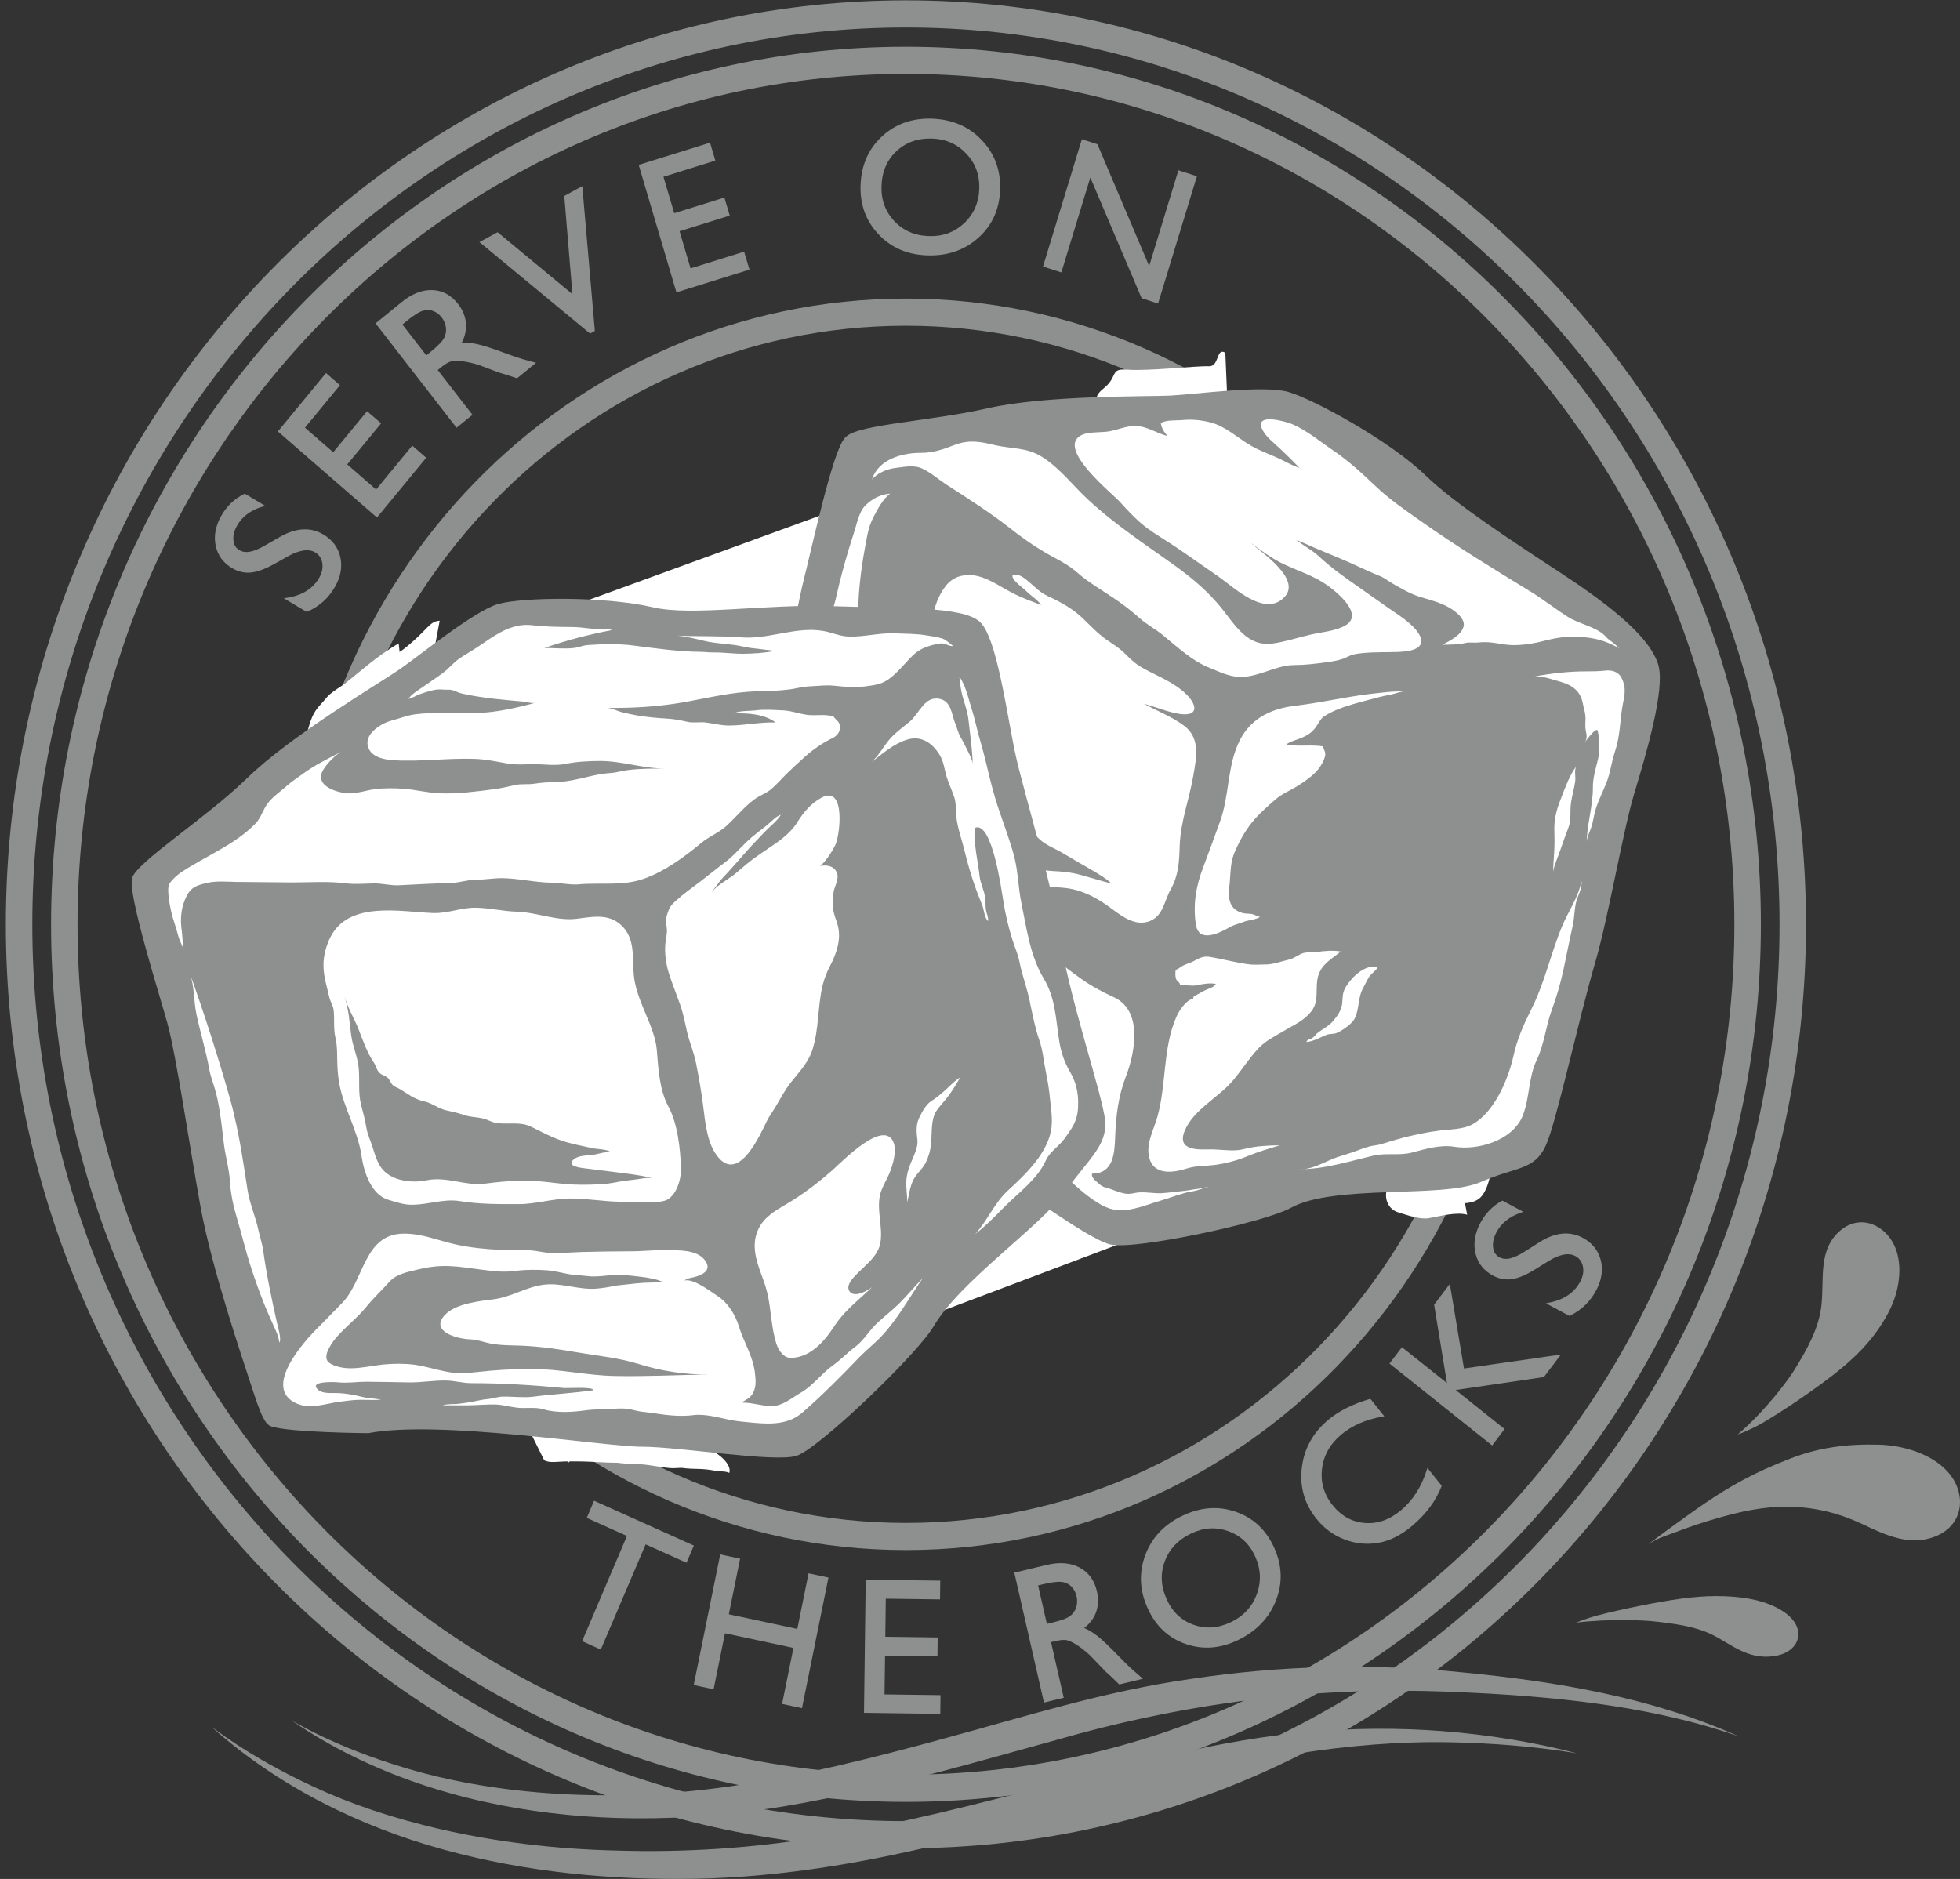 <?xml version="1.0" encoding="UTF-8"?>
<svg xmlns="http://www.w3.org/2000/svg" xmlns:xlink="http://www.w3.org/1999/xlink" width="194px" height="186px" viewBox="0 0 194 186" version="1.1">
  <rect x="0" y="0" width="194" height="186" fill="#333333" stroke="none"/>
  <title>download</title>
  <g id="Final" stroke="none" stroke-width="1" fill="none" fill-rule="evenodd">
    <g id="Liefmans_Home_Single" transform="translate(-963, -1005)">
      <g id="download" transform="translate(963, 1005)">
        <g id="Group">
          <path d="M89.671,182.962 C40.545,182.962 0.58,141.937 0.58,91.503 C0.58,41.067 40.543,0.036 89.671,0.036 C138.793,0.036 178.756,41.067 178.756,91.503 C178.756,141.938 138.793,182.962 89.671,182.962 Z M89.671,2.724 C41.99,2.724 3.2,42.552 3.2,91.503 C3.2,140.448 41.99,180.276 89.671,180.276 C137.346,180.276 176.137,140.448 176.137,91.503 C176.137,42.552 137.346,2.724 89.671,2.724 Z" id="Shape" fill="#8E9090" fill-rule="nonzero"></path>
          <path d="M89.671,178.372 C43.014,178.372 5.056,139.402 5.056,91.503 C5.056,43.602 43.014,4.629 89.671,4.629 C136.329,4.629 174.291,43.6 174.291,91.503 C174.291,139.402 136.329,178.372 89.671,178.372 Z M89.671,7.32 C44.458,7.32 7.675,45.084 7.675,91.503 C7.675,137.918 44.459,175.68 89.671,175.68 C134.881,175.68 171.668,137.919 171.668,91.503 C171.668,45.086 134.881,7.32 89.671,7.32 Z" id="Shape" fill="#8E9090" fill-rule="nonzero"></path>
          <path d="M89.671,153.446 C56.406,153.446 29.341,125.659 29.341,91.503 C29.341,57.344 56.406,29.557 89.671,29.557 C122.939,29.557 150.002,57.344 150.002,91.503 C150.002,125.661 122.939,153.446 89.671,153.446 Z M89.671,32.245 C57.848,32.245 31.962,58.83 31.962,91.503 C31.962,124.174 57.848,150.76 89.671,150.76 C121.495,150.76 147.384,124.174 147.384,91.503 C147.384,58.83 121.495,32.245 89.671,32.245 Z" id="Shape" fill="#8E9090" fill-rule="nonzero"></path>
          <g transform="translate(21.257, 11.799)">
            <path d="M126.017,93.845 C118.323,126.186 86.227,145.908 54.332,137.907 C22.434,129.906 2.808,97.211 10.498,64.874 C18.196,32.536 50.29,12.814 82.185,20.807 C114.095,28.816 133.705,61.517 126.017,93.845 Z" id="Path"></path>
            <path d="M7.258,43.153 L5.842,43.945 C4.951,44.439 4.192,44.719 3.568,44.78 C2.942,44.842 2.342,44.701 1.766,44.358 C0.904,43.845 0.376,43.118 0.185,42.184 C-0.007,41.249 0.177,40.289 0.733,39.307 C1.262,38.367 2.006,37.66 2.964,37.18 L4.744,38.242 C3.527,38.6 2.654,39.246 2.126,40.18 C1.826,40.705 1.702,41.207 1.748,41.687 C1.792,42.167 2.001,42.517 2.371,42.737 C2.7,42.931 3.077,42.99 3.506,42.911 C3.931,42.834 4.459,42.612 5.087,42.246 L6.491,41.439 C8.066,40.544 9.469,40.462 10.704,41.199 C11.582,41.723 12.126,42.449 12.332,43.381 C12.54,44.311 12.37,45.261 11.824,46.227 C11.196,47.338 10.29,48.151 9.108,48.668 L7.118,47.481 C8.683,47.251 9.788,46.564 10.435,45.421 C10.72,44.916 10.82,44.412 10.738,43.915 C10.653,43.418 10.404,43.044 9.992,42.8 C9.328,42.406 8.416,42.523 7.258,43.153 Z" id="Path" stroke="#8E9090" stroke-width="0.197" fill="#8E9090" fill-rule="nonzero"></path>
            <polygon id="Path" stroke="#8E9090" stroke-width="0.197" fill="#8E9090" fill-rule="nonzero" points="6.384 30.901 11.022 25.271 12.255 26.342 8.789 30.55 11.737 33.112 15.089 29.046 16.328 30.124 12.976 34.19 15.982 36.8 19.559 32.456 20.792 33.527 16.044 39.292"></polygon>
            <path d="M23.948,30.406 L16.055,20.229 L18.541,18.2 C19.541,17.381 20.536,16.984 21.52,17.013 C22.503,17.041 23.333,17.491 24.009,18.359 C24.467,18.952 24.72,19.583 24.767,20.25 C24.813,20.916 24.65,21.579 24.277,22.234 C24.759,22.188 25.296,22.227 25.886,22.348 C26.473,22.469 27.4,22.766 28.661,23.234 C29.452,23.53 30.067,23.74 30.5,23.861 L31.591,24.159 L29.902,25.539 L28.95,25.222 C28.916,25.21 28.855,25.19 28.769,25.168 L28.182,24.994 L27.166,24.609 L26.075,24.203 C25.457,24.025 24.933,23.911 24.498,23.864 C24.061,23.817 23.703,23.819 23.42,23.869 C23.14,23.921 22.768,24.136 22.303,24.515 L21.934,24.819 L25.369,29.248 L23.948,30.406 Z M18.86,19.959 L18.435,20.308 L20.926,23.521 L21.464,23.08 C22.182,22.492 22.629,22.026 22.797,21.682 C22.967,21.337 23.026,20.976 22.977,20.599 C22.929,20.221 22.779,19.87 22.527,19.546 C22.277,19.225 21.971,19.002 21.603,18.878 C21.235,18.754 20.861,18.762 20.478,18.9 C20.096,19.037 19.555,19.392 18.86,19.959 Z" id="Shape" stroke="#8E9090" stroke-width="0.197" fill="#8E9090" fill-rule="nonzero"></path>
            <polygon id="Path" stroke="#8E9090" stroke-width="0.197" fill="#8E9090" fill-rule="nonzero" points="34.698 7.655 36.293 6.786 37.518 20.904 37.157 21.102 26.373 12.183 27.987 11.307 35.518 17.545"></polygon>
            <polygon id="Path" stroke="#8E9090" stroke-width="0.197" fill="#8E9090" fill-rule="nonzero" points="42.083 4.59 48.956 2.448 49.425 4.034 44.289 5.636 45.413 9.43 50.377 7.884 50.848 9.477 45.883 11.025 47.028 14.893 52.331 13.239 52.8 14.825 45.762 17.02"></polygon>
            <path d="M71.068,0.052 C73.022,0.135 74.626,0.841 75.875,2.169 C77.124,3.495 77.71,5.117 77.633,7.033 C77.553,8.95 76.833,10.508 75.47,11.706 C74.108,12.907 72.427,13.464 70.428,13.378 C68.519,13.296 66.954,12.601 65.736,11.29 C64.516,9.981 63.944,8.379 64.022,6.487 C64.099,4.545 64.805,2.967 66.135,1.75 C67.467,0.534 69.112,-0.033 71.068,0.052 Z M71.068,1.822 C69.621,1.758 68.411,2.173 67.439,3.064 C66.468,3.954 65.955,5.122 65.898,6.568 C65.84,7.968 66.262,9.155 67.158,10.125 C68.056,11.095 69.209,11.611 70.615,11.669 C72.026,11.73 73.226,11.307 74.207,10.399 C75.192,9.49 75.712,8.329 75.769,6.913 C75.824,5.537 75.399,4.358 74.492,3.38 C73.584,2.401 72.445,1.881 71.068,1.822 Z" id="Shape" stroke="#8E9090" stroke-width="0.197" fill="#8E9090" fill-rule="nonzero"></path>
            <polygon id="Path" stroke="#8E9090" stroke-width="0.197" fill="#8E9090" fill-rule="nonzero" points="95.446 5.183 97.091 5.71 93.302 18.123 91.813 17.642 86.646 5.483 83.729 15.044 82.102 14.52 85.892 2.107 87.293 2.559 92.503 14.824"></polygon>
          </g>
          <g transform="translate(29.432, 30.533)">
            <path d="M117.841,75.169 C125.528,42.828 105.919,10.134 74.008,2.128 C42.115,-5.864 10.018,13.856 2.322,46.192 C-5.368,78.525 14.258,111.226 46.157,119.225 C78.051,127.226 110.148,107.504 117.841,75.169 Z" id="Path"></path>
            <polygon id="Path" stroke="#8E9090" stroke-width="0.196" fill="#8E9090" fill-rule="nonzero" points="29.421 118.159 39.117 122.517 38.47 124.037 34.424 122.217 29.983 132.632 28.314 131.881 32.753 121.466 28.772 119.678"></polygon>
            <polygon id="Path" stroke="#8E9090" stroke-width="0.196" fill="#8E9090" fill-rule="nonzero" points="50.676 125.331 52.452 125.712 49.87 138.447 48.094 138.066 49.219 132.523 42.249 131.032 41.124 136.575 39.348 136.194 41.931 123.461 43.707 123.842 42.59 129.346 49.561 130.835"></polygon>
            <polygon id="Path" stroke="#8E9090" stroke-width="0.196" fill="#8E9090" fill-rule="nonzero" points="56.352 125.942 63.535 126.039 63.514 127.696 58.145 127.624 58.095 131.591 63.28 131.66 63.26 133.327 58.072 133.256 58.019 137.297 63.561 137.371 63.538 139.028 56.185 138.927"></polygon>
            <path d="M73.973,137.89 L71.083,125.225 L74.175,124.483 C75.422,124.183 76.485,124.261 77.361,124.721 C78.24,125.18 78.802,125.949 79.049,127.031 C79.217,127.768 79.181,128.45 78.948,129.074 C78.71,129.699 78.287,130.224 77.679,130.651 C78.132,130.822 78.599,131.092 79.082,131.458 C79.564,131.829 80.275,132.501 81.22,133.48 C81.814,134.096 82.282,134.554 82.623,134.853 L83.483,135.601 L81.381,136.108 L80.653,135.403 C80.628,135.377 80.581,135.333 80.512,135.274 L80.055,134.858 L79.296,134.064 L78.48,133.218 C77.998,132.785 77.569,132.45 77.195,132.215 C76.822,131.98 76.496,131.826 76.22,131.749 C75.944,131.672 75.517,131.703 74.941,131.843 L74.48,131.952 L75.741,137.463 L73.973,137.89 Z M73.731,126.214 L73.202,126.341 L74.114,130.34 L74.786,130.179 C75.681,129.963 76.276,129.736 76.573,129.501 C76.871,129.262 77.075,128.964 77.188,128.603 C77.301,128.24 77.311,127.857 77.219,127.451 C77.129,127.053 76.943,126.716 76.663,126.44 C76.384,126.167 76.042,126.009 75.638,125.967 C75.233,125.923 74.596,126.006 73.731,126.214 Z" id="Shape" stroke="#8E9090" stroke-width="0.196" fill="#8E9090" fill-rule="nonzero"></path>
            <path d="M87.63,119.613 C89.403,118.76 91.141,118.629 92.845,119.215 C94.548,119.803 95.798,120.964 96.587,122.702 C97.38,124.439 97.439,126.163 96.769,127.872 C96.097,129.583 94.854,130.872 93.044,131.744 C91.312,132.573 89.612,132.696 87.942,132.11 C86.273,131.525 85.045,130.375 84.265,128.66 C83.464,126.899 83.38,125.165 84.016,123.454 C84.653,121.743 85.854,120.462 87.63,119.613 Z M88.425,121.183 C87.11,121.812 86.222,122.754 85.761,124.003 C85.3,125.252 85.37,126.531 85.966,127.842 C86.544,129.113 87.449,129.968 88.681,130.402 C89.916,130.839 91.167,130.75 92.442,130.137 C93.723,129.524 94.596,128.579 95.06,127.307 C95.525,126.036 95.466,124.758 94.884,123.479 C94.313,122.23 93.407,121.386 92.164,120.944 C90.918,120.506 89.671,120.583 88.425,121.183 Z" id="Shape" stroke="#8E9090" stroke-width="0.196" fill="#8E9090" fill-rule="nonzero"></path>
            <path d="M111.892,114.985 L113.159,116.569 C112.59,118.01 111.634,119.299 110.288,120.432 C109.194,121.356 108.087,121.911 106.966,122.103 C105.844,122.294 104.743,122.18 103.666,121.763 C102.588,121.345 101.681,120.677 100.945,119.756 C99.774,118.293 99.298,116.635 99.518,114.778 C99.737,112.925 100.59,111.369 102.08,110.113 C103.108,109.245 104.472,108.558 106.169,108.051 L107.407,109.597 C105.726,109.891 104.336,110.497 103.242,111.421 C102.122,112.366 101.481,113.514 101.323,114.865 C101.162,116.217 101.519,117.439 102.395,118.534 C103.277,119.636 104.366,120.237 105.666,120.331 C106.962,120.427 108.176,119.997 109.31,119.039 C110.502,118.037 111.361,116.687 111.892,114.985 Z" id="Path" stroke="#8E9090" stroke-width="0.196" fill="#8E9090" fill-rule="nonzero"></path>
            <polygon id="Path" stroke="#8E9090" stroke-width="0.196" fill="#8E9090" fill-rule="nonzero" points="112.62 98.644 114.013 96.805 115.39 105.048 124.846 103.688 123.327 105.694 114.414 107.004 119.353 110.946 118.241 112.416 108.236 104.435 109.348 102.966 113.926 106.616"></polygon>
            <path d="M123.824,94.197 L122.442,95.054 C121.575,95.59 120.831,95.904 120.207,95.994 C119.586,96.085 118.981,95.971 118.39,95.655 C117.507,95.184 116.948,94.484 116.716,93.557 C116.485,92.629 116.624,91.663 117.138,90.656 C117.627,89.694 118.338,88.95 119.275,88.43 L121.1,89.409 C119.899,89.822 119.056,90.507 118.568,91.465 C118.294,92.004 118.191,92.513 118.259,92.99 C118.325,93.466 118.547,93.805 118.927,94.009 C119.262,94.188 119.643,94.23 120.066,94.133 C120.49,94.034 121.006,93.789 121.616,93.396 L122.985,92.524 C124.519,91.556 125.917,91.411 127.181,92.088 C128.082,92.57 128.654,93.272 128.904,94.191 C129.153,95.113 129.024,96.068 128.522,97.061 C127.943,98.199 127.073,99.055 125.917,99.624 L123.873,98.529 C125.428,98.227 126.501,97.49 127.097,96.32 C127.361,95.801 127.441,95.296 127.336,94.801 C127.228,94.307 126.965,93.948 126.545,93.72 C125.856,93.354 124.95,93.513 123.824,94.197 Z" id="Path" stroke="#8E9090" stroke-width="0.196" fill="#8E9090" fill-rule="nonzero"></path>
          </g>
          <g transform="translate(12.57, 34.422)" fill-rule="nonzero" id="Path">
            <path d="M14.092,40.799 L27.595,31.566 L97.089,6.233 L113.463,5.691 C113.463,5.691 120.966,11.182 126.967,18.805 C135.47,29.598 143.35,43.7 143.35,44.133 C143.35,44.862 137.053,74.441 137.053,74.441 L124.809,78.692 L51.354,106.415 L36.597,107.157 C36.597,107.157 9.951,73.333 9.951,72.778 C9.951,72.22 14.092,40.799 14.092,40.799 Z" fill="#FFFFFF"></path>
            <path d="M26.892,29.274 C24.722,30.51 22.93,32.194 20.968,33.728 C19.725,34.702 18.81,35.724 18.422,37.329 C18.237,38.081 17.739,39.29 18.789,39.538 C19.871,39.797 21.303,39.033 22.221,38.568 C24.095,37.626 25.816,36.377 27.525,35.165" fill="#FFFFFF"></path>
            <path d="M29.824,33.072 C27.172,35.321 24.227,37.356 21.019,38.674 C20.366,38.951 18.695,39.751 18.035,39.077 C17.641,38.685 17.845,38.022 17.982,37.564 C18.46,35.894 18.782,35.786 19.869,34.51 C20.757,33.486 26.377,30.642 27.435,29.798 C29.867,27.859 29.88,27.099 30.949,27.025 L29.824,33.072 Z" fill="#FFFFFF"></path>
            <path d="M108.994,7.141 C105.565,7.447 102.017,7.408 98.652,6.626 C97.962,6.468 96.139,6.163 95.973,5.221 C95.865,4.67 96.399,4.244 96.765,3.943 C98.078,2.844 97.296,2.045 98.943,2.169 C101.224,2.337 105.742,1.778 107.084,1.837 C108.14,1.88 107.795,-0.059 108.711,0.499 L108.994,7.141 Z" fill="#FFFFFF"></path>
            <path d="M125.252,84.746 C125.133,84.746 125.012,84.746 124.897,84.746 C127.144,84.984 129.333,84.692 131.582,84.7 C132.604,84.707 133.642,84.719 134.255,83.757 C134.908,82.719 135.28,80.857 134.782,79.708 C133.787,77.421 129.538,78.595 127.803,78.856" fill="#FFFFFF"></path>
            <path d="M41.288,110.12 C41.788,110.442 42.743,110.251 43.32,110.251 C43.898,110.251 44.473,110.231 45.049,110.251 C46.133,110.271 47.277,110.378 48.419,110.378 C50.752,110.378 53.007,110.664 55.299,110.931 C55.947,110.998 56.642,110.968 57.319,111.033 C57.674,111.067 58.002,111.134 58.352,111.191 C58.727,111.253 59.274,111.198 59.616,111.381 C59.928,110.271 57.894,109.131 57.224,108.683 C56.495,108.179 55.89,107.513 55.147,107.039 C54.102,106.375 52.829,106.121 51.678,105.72 C50.5,105.31 49.424,104.687 48.26,104.229 C47.336,103.875 46.349,103.816 45.412,103.511 C44.561,103.23 43.844,102.881 42.93,102.796 C41.208,102.644 39.442,102.832 37.727,102.918" fill="#FFFFFF"></path>
            <path d="M43.708,110.378 C43.688,110.291 43.695,110.212 43.732,110.138 C45.976,109.816 48.133,110.499 50.386,110.511 C51.532,110.52 52.621,110.813 53.754,110.907 C54.59,110.973 57.052,110.771 56.186,109.403 C55.362,108.095 53.404,107.288 52.178,106.47 C50.847,105.581 49.683,104.585 48.674,103.313" fill="#FFFFFF"></path>
            <path d="M131.436,79.429 C129.234,79.243 126.31,81.005 124.997,82.744 C124.269,83.723 124.605,85.232 125.834,85.597 C126.74,85.87 127.973,86.332 128.895,86.162 C129.912,85.976 131.606,85.531 132.648,85.827 L131.436,79.429" fill="#FFFFFF"></path>
            <path d="M65.383,65.979 C65.383,65.979 62.255,62.626 61.04,61.187 C60.592,60.659 59.528,59.655 60.097,56.942 C60.661,54.217 61.089,46.945 63.109,41.271 C65.128,35.605 66.688,26.204 67.466,23.105 C68.253,20.011 70.348,10.294 71.481,9.201 C72.622,8.103 79.848,7.721 85.208,6.504 C90.999,5.174 100.949,5.354 103.274,5.238 C105.611,5.134 112.439,4.178 114.815,4.86 C117.179,5.538 124.652,9.581 128.202,13.017 C131.032,15.76 136.399,19.284 141.863,22.865 C147.335,26.461 150.343,29.222 151.064,31.453 C151.785,33.683 149.828,40.29 148.715,43.963 C147.599,47.63 146.157,56.197 144.872,60.612 C143.176,66.413 140.985,76.597 139.97,78.788 C138.954,80.987 137.471,80.54 133.794,82.135 C130.11,83.723 119.41,82.271 114.998,84.688 C112.317,86.159 99.584,88.837 97.399,88.274 C95.208,87.705 87.976,82.286 84.814,80.357 C81.653,78.43 71.992,68.475 65.383,65.979 Z" stroke="#8E9090" fill="#8E9090"></path>
            <path d="M87.48,17.926 C88.929,19.062 90.26,19.967 91.876,20.828 C92.63,21.23 93.406,21.678 94.062,22.264 C95.1,23.174 96.379,23.927 97.582,24.73 C98.508,25.343 99.399,26.028 100.233,26.773 C100.988,27.443 101.772,27.825 102.53,28.452 C103.935,29.598 105.428,31.012 107.122,31.675 C107.933,32.006 108.755,32.407 109.661,32.544 C111.674,32.858 113.541,31.42 115.534,31.413 C116.591,31.413 117.637,31.282 118.682,31.141 C119.246,31.069 119.835,30.971 120.371,30.788 C120.733,30.666 121.03,30.446 121.405,30.362 C122.556,30.127 123.854,30.152 125.025,30.134 C125.761,30.115 127.811,30.169 128.071,29.271 C128.418,28.022 125.798,26.417 124.984,25.856 C123.975,25.15 122.961,24.428 121.944,23.718 C120.59,22.777 119.189,21.789 117.981,20.659 C117.276,20.002 116.455,19.611 115.745,19.019 C117.179,19.65 118.618,20.269 120.075,20.862 C121.403,21.404 122.642,22.056 123.982,22.588 C124.464,22.777 124.833,23.103 125.272,23.345 C126.089,23.815 127.021,24.364 127.919,24.643 C128.89,24.945 129.914,25.186 130.815,25.693 C131.385,26.011 132.489,26.798 132.298,27.577 C132.08,28.462 130.91,29.027 130.192,29.405 C130.998,29.382 131.74,29.405 132.502,29.222 C132.918,29.128 133.343,29.231 133.761,29.179 C134.76,29.059 135.596,29.274 136.561,29.4 C137.633,29.529 139.022,29.333 140.068,29.064 C140.892,28.853 141.737,28.656 142.62,28.625 C143.543,28.579 144.517,28.64 145.402,28.839 C146.247,29.034 146.926,29.318 147.701,29.749 C147.385,29.466 147.127,29.205 146.761,28.957 C146.494,28.776 146.311,28.509 146.1,28.341 C145.176,27.585 143.638,27.298 142.589,26.63 C141.345,25.836 140.182,24.908 138.925,24.142 C135.187,21.852 131.585,19.662 128.009,17.127 C126.467,16.036 124.919,14.988 123.547,13.67 C122.204,12.388 120.88,11.181 119.344,10.138 C118.041,9.255 116.759,8.164 115.302,7.553 C114.733,7.318 111.638,6.413 112.339,8.021 C112.67,8.782 113.5,9.398 114.084,9.952 C114.753,10.58 115.412,11.224 116.058,11.894 C115.255,11.659 114.519,11.179 113.754,10.846 C112.936,10.487 112.047,10.153 111.272,9.712 C109.911,8.926 108.732,7.758 107.182,7.378 C106.319,7.163 105.397,7.071 104.514,7.157 C103.84,7.222 102.946,7.12 102.324,7.449 C102.413,7.969 102.604,8.295 102.983,8.741 C102.064,8.501 101.18,7.942 100.254,7.783 C99.201,7.606 98.271,8.075 97.268,8.27 C96.394,8.444 94.886,8.234 94.176,8.844 C92.41,10.329 97.471,14.385 98.24,15.225 C99.108,16.175 99.961,17.108 100.997,17.877 C101.906,18.542 102.885,19.103 103.824,19.736 C105.218,20.679 106.582,21.659 107.964,22.603 C109.516,23.669 112.622,26.754 114.573,24.676 C116.27,22.868 112.243,20.242 111.178,19.281 C112.263,20.086 113.338,20.892 114.566,21.461 C115.816,22.042 117.122,22.474 118.314,23.192 C119.302,23.785 122.673,26.345 120.561,27.513 C119.581,28.055 118.301,28.139 117.225,28.386 C115.968,28.667 114.725,29.088 113.445,29.276 C111.198,29.613 109.965,27.924 108.742,26.299 C106.332,23.095 103.444,21.426 100.277,19.136 C98.225,17.656 96.188,16.135 94.392,14.322 C93.163,13.073 91.989,11.669 90.487,10.757 C88.996,9.849 87.472,10.015 85.865,9.636 C84.464,9.29 83.34,9.082 81.903,9.629 C80.758,10.073 79.815,10.408 78.556,10.408 C76.801,10.403 74.363,11.011 73.742,13.046 C74.264,12.401 75.237,12.008 76.017,11.909 C76.898,11.805 77.876,11.57 78.721,11.968 C79.568,12.359 80.355,13.066 81.139,13.573 C83.324,14.976 85.43,16.323 87.48,17.926 Z" fill="#FFFFFF"></path>
            <path d="M69.213,31.324 C69.523,31.999 69.971,32.674 70.665,32.981 C72.12,33.632 71.961,32.298 71.942,31.29 C71.909,29.58 72.316,27.851 72.359,26.137 C72.411,24.06 72.638,22.009 73.016,19.96 C73.219,18.888 73.333,17.837 73.845,16.846 C74.257,16.047 74.803,14.966 75.536,14.444 C74.594,14.508 73.776,14.943 73.098,15.599 C72.436,16.252 72.238,17.464 71.947,18.342 C71.231,20.511 70.655,22.606 70.156,24.834 C69.676,26.959 68.212,29.13 69.213,31.324 Z" fill="#FFFFFF"></path>
            <path d="M104.901,34.358 C103.711,33.156 102.113,32.57 100.665,31.777 C99.966,31.401 99.435,30.953 98.886,30.389 C98.3,29.776 97.64,29.383 96.954,28.903 C96.06,28.28 95.354,27.506 94.567,26.753 C93.573,25.811 92.355,25.141 91.13,24.584 C90.409,24.251 89.92,23.736 89.325,23.221 C88.888,22.858 88.274,22.299 87.659,22.504 C87.505,22.969 88.604,23.691 88.906,24.005 C89.143,24.238 89.371,24.421 89.623,24.629 C89.845,24.805 90.365,25.215 90.463,25.465 C89.551,25.109 88.628,24.78 87.749,24.337 C86.143,23.531 84.441,22.114 82.541,22.594 C81.977,22.732 81.462,23.063 81.097,23.508 C79.545,25.405 79.418,28.398 79.475,30.73 C79.55,33.985 80.673,36.963 81.507,40.043 C81.862,41.345 82.825,42.337 83.438,43.515 C84.377,45.306 84.593,47.076 84.985,49.011 C85.293,50.588 87.126,51.912 88.399,52.648 C89.972,53.537 91.382,53.282 93.068,53.504 C94.451,53.693 95.738,54.331 96.889,55.12 C98.091,55.955 99.512,57.304 101.08,56.813 C102.561,56.344 102.637,54.812 103.304,53.62 C104.08,52.236 104.144,50.913 104.195,49.335 C104.275,46.898 105.146,44.714 105.542,42.367 C105.85,40.592 106.263,38.638 104.625,37.416 C103.441,36.538 101.938,35.932 100.648,35.252 C101.837,35.544 102.985,36.077 104.193,36.251 C105.987,36.521 105.987,35.464 104.901,34.358 Z" fill="#FFFFFF"></path>
            <path d="M81.99,51.823 C82.541,51.974 83.2,51.89 83.653,52.26 C83.913,52.468 83.983,52.787 84.225,53.005 C85.522,54.177 87.376,54.582 88.401,56.134 C88.753,56.66 88.98,57.263 89.32,57.81 C89.891,58.715 90.7,59.297 91.442,60.053 C92.365,60.989 93.406,61.728 94.448,62.477 C95.399,63.157 96.537,63.778 97.62,64.268 C100.576,65.576 99.796,69.749 98.861,72.168 C98.132,74.038 97.873,76.105 97.81,78.108 C97.752,79.751 97.633,81.759 95.529,81.759 C95.398,82.162 95.934,82.504 96.194,82.753 C96.593,83.124 96.802,83.092 97.265,83.255 C97.757,83.424 98.245,83.634 98.755,83.73 C99.309,83.834 99.68,83.651 100.194,83.617 C100.923,83.569 101.688,83.737 102.439,83.693 C103.253,83.639 104.053,83.523 104.867,83.439 C105.228,83.392 105.557,83.308 105.943,83.273 C106.289,83.251 106.733,83.048 107.063,83.131 C106.631,83.107 106.252,83.329 105.871,83.424 C105.48,83.528 105.043,83.569 104.625,83.693 C103.778,83.933 103.024,84.225 102.215,84.46 C101.364,84.707 100.622,85.007 99.744,85.211 C98.545,85.482 97.579,85.477 96.488,84.881 C94.059,83.528 92.307,81.203 90.075,79.572 C89.379,79.063 88.602,78.977 87.79,78.764 C86.73,78.477 85.822,77.817 84.846,77.324 C83.479,76.635 82.073,76.026 80.67,75.413" fill="#FFFFFF"></path>
            <path d="M107.957,79.385 C107.75,79.373 107.54,79.358 107.324,79.358 C106.075,79.382 103.811,79.543 104.72,77.445 C105.614,75.383 108.09,74.193 109.489,72.512 C110.336,71.508 111.059,70.352 111.954,69.392 C112.671,68.604 113.598,68.179 114.483,67.642 C115.492,67.031 116.462,66.667 117.232,65.683 C118.054,64.626 117.556,63.392 117.904,62.19 C118.26,60.973 119.264,60.511 120.129,59.772 C119.405,59.626 118.471,59.72 117.778,59.814 C117.376,59.855 116.852,59.814 116.455,59.918 C115.93,60.068 115.539,60.457 114.99,60.578 C114.181,60.758 113.487,61.058 112.601,61.058 C112.143,61.058 111.661,61.097 111.205,61.058 C109.818,60.907 108.456,60.501 107.089,60.289 C106.62,60.219 106.17,60.393 105.766,60.628 C105.339,60.875 104.934,60.964 104.509,61.171 C104.25,61.318 104.072,61.503 103.796,61.595 C103.76,61.893 103.74,62.215 103.84,62.487 C103.927,62.734 104.18,62.76 104.237,63.069 C104.903,63.058 105.346,63.236 105.995,63.089 C106.546,62.97 107.182,62.87 107.771,62.975 C107.594,63.319 107.079,63.442 106.751,63.59 C106.329,63.776 106.002,64.04 105.586,64.196 C105.56,64.275 105.541,64.36 105.523,64.443 C104.8,64.58 104.103,65.666 103.84,66.308 C102.514,69.37 102.887,72.957 101.986,76.149 C101.611,77.471 100.719,79.013 101.263,80.446 C101.824,81.92 103.657,81.647 104.865,81.262 C105.853,80.945 106.8,81.022 107.817,80.879 C108.87,80.716 109.924,80.445 110.912,80.028 C111.983,79.582 113.023,79.286 114.117,78.952 C112.886,78.979 111.743,79.024 110.601,79.318 C109.725,79.558 108.844,79.432 107.957,79.385 Z" fill="#FFFFFF"></path>
            <path d="M117.263,42.385 C116.825,42.756 116.337,43.075 115.866,43.381 C115.155,43.822 114.333,44.148 113.698,44.699 C113,45.308 112.323,45.889 111.694,46.584 C110.832,47.532 110.178,48.689 109.661,49.873 C109.148,51.041 109.256,52.11 109.107,53.364 C109.046,53.949 109.02,54.669 109.323,55.188 C109.591,55.643 109.991,55.844 110.48,55.975 C110.788,56.045 111.098,56.002 111.394,56.072 C111.669,56.133 111.857,56.319 112.151,56.336 C111.87,56.593 110.984,56.658 110.547,56.828 C110.068,57.016 109.571,57.11 109.102,57.388 C108.005,58.016 106.065,58.919 105.796,57.088 C105.503,55.094 105.802,53.348 106.497,51.498 C107.079,49.938 107.665,48.385 108.219,46.811 C109.079,44.375 108.922,41.657 109.944,39.285 C111.012,36.785 113.132,35.732 115.66,35.439 C118.11,35.145 120.52,34.587 122.958,34.282 C123.36,34.228 123.836,34.19 124.207,34.144 C125.054,34.035 125.942,34.007 126.799,34.013 C126.227,33.936 125.517,34.267 124.951,34.366 C124.327,34.482 123.699,34.64 123.068,34.814 C121.943,35.116 120.816,35.388 119.743,35.843 C119.333,36.008 118.831,36.251 118.465,36.51 C118.072,36.79 117.889,37.29 117.59,37.666 C117.217,38.146 116.812,38.373 116.262,38.615 C115.826,38.816 115.075,38.966 114.755,39.285 C115.935,39.508 117.204,39.273 118.365,39.461 C118.496,39.882 118.705,40.092 118.55,40.552 C118.432,40.916 118.232,41.282 118.017,41.59 C117.798,41.878 117.542,42.145 117.263,42.385 Z" fill="#FFFFFF"></path>
            <path d="M135.223,78.643 C136.554,78.126 137.699,77.223 138.181,75.944 C138.84,74.2 138.721,72.22 139.515,70.55 C140.297,68.925 140.41,67.209 141.033,65.534 C141.513,64.221 141.903,62.88 142.194,61.508 C142.499,60.091 142.766,58.691 143.09,57.252 C143.258,56.512 143.252,55.77 143.402,55.018 C143.543,54.296 144.066,53.554 143.96,52.8 C143.682,54.368 142.661,55.797 142.061,57.231 C140.912,59.977 140.357,62.786 139.01,65.463 C138.264,66.951 137.599,68.438 137.251,70.018 C136.734,72.365 135.388,75.628 133.199,76.864 C132.25,77.403 130.88,77.366 129.83,77.507 C128.652,77.656 127.556,77.901 126.413,78.173 C125.849,78.319 125.355,78.484 124.814,78.635 C124.557,78.705 124.282,78.809 124,78.88 C123.668,78.967 123.301,78.979 122.973,79.07 C122.507,79.196 121.99,79.394 121.527,79.565 C120.94,79.781 120.356,79.938 119.783,80.132 C118.656,80.517 117.263,81.418 116.035,81.319 C118.514,81.334 121.051,80.515 123.409,79.969 C124.631,79.689 126.021,80 127.201,79.667 C128.501,79.323 130.001,78.878 131.341,79.095 C132.527,79.29 133.956,79.14 135.223,78.643 Z" fill="#FFFFFF"></path>
            <path d="M146.396,31.954 C146.988,31.901 147.613,32.084 147.912,32.65 C148.505,33.797 148.152,34.593 147.979,35.732 C147.771,37.154 147.758,38.551 147.29,39.936 C146.944,40.968 146.834,42.016 146.455,43.006 C146.105,43.918 145.611,44.848 145.338,45.792 C145.181,46.325 145.119,46.916 144.936,47.47 C144.764,47.979 144.449,48.528 144.475,49.08 C144.486,47.224 145.108,45.39 145.094,43.505 C145.088,42.594 145.377,41.645 145.593,40.769 C145.802,39.899 145.776,38.825 145.567,37.922 C145.459,37.448 144.314,39.008 144.251,39.145 C144.55,38.732 144.486,38.341 144.391,37.896 C144.282,37.389 144.398,36.953 144.354,36.446 C144.31,36.009 144.177,35.659 144.1,35.232 C143.853,33.857 142.903,33.34 141.724,33.021 C140.982,32.82 140.142,32.487 139.345,32.539 C141.002,32.234 142.673,32.039 144.36,32.039 C145.037,32.039 145.667,32.034 146.334,31.96 C146.357,31.954 146.378,31.954 146.396,31.954 Z" fill="#FFFFFF"></path>
            <path d="M120.986,67.028 C121.233,66.811 121.436,66.578 121.535,66.363 C121.985,65.433 121.823,64.283 122.376,63.333 C122.562,63.004 122.721,62.635 122.93,62.304 C123.171,61.919 123.633,61.691 123.808,61.288 C122.556,61.043 121.308,62.205 120.682,63.204 C120.311,63.788 120.337,64.169 120.286,64.819 C120.235,65.52 119.861,66.081 119.424,66.598 C118.944,67.179 118.411,67.385 117.84,67.834 C117.652,67.978 117.577,68.166 117.315,68.336 C117.07,68.49 116.847,68.426 116.738,68.727 C117.403,68.686 118.062,68.287 118.702,68.027 C119.011,67.897 119.423,67.956 119.701,67.845 C120.049,67.709 120.572,67.382 120.986,67.028 Z" fill="#FFFFFF"></path>
            <path d="M87.812,46.293 C88.161,46.411 88.7,47.207 89.024,47.477 C89.41,47.793 89.793,48.133 90.149,48.491 C90.846,49.218 91.737,49.505 92.585,50.007 C93.437,50.512 94.32,51.031 95.189,51.526 C95.941,51.961 96.829,52.468 97.456,53.052 C96.434,52.79 95.455,52.475 94.446,52.203 C93.442,51.922 92.567,51.852 91.534,51.798 C90.27,51.734 89.32,51.363 88.211,50.741 C87.055,50.091 85.984,49.32 84.715,48.874 C84.066,48.64 83.362,48.53 82.724,48.264 C81.932,47.927 81.267,47.348 80.618,46.8" fill="#8E9090"></path>
            <path d="M142.661,47.539 C142.974,46.732 142.81,45.916 142.921,45.083 C143.024,44.355 143.243,43.646 143.345,42.912 C143.409,42.417 143.219,41.882 143.453,41.444 C142.784,42.303 142.315,43.646 141.921,44.652 C141.674,45.283 141.505,45.79 141.381,46.435 C141.211,47.272 141.303,48.115 141.296,48.953 C141.296,49.92 141.173,50.897 141.154,51.874 C141.283,51.138 141.628,50.458 141.87,49.723 C142.118,48.968 142.392,48.254 142.661,47.539 Z" fill="#FFFFFF"></path>
            <path d="M23.879,107.451 C23.879,107.451 16.048,107.389 14.264,106.778 C13.612,106.556 13.175,105.441 12.302,102.747 C11.425,100.056 8.371,91.083 7.274,85.022 C6.18,78.967 4.87,69.998 3.995,66.857 C3.122,63.719 0.065,54.073 0.503,52.507 C0.939,50.925 7.827,46.57 11.865,42.632 C16.233,38.375 24.971,33.216 26.94,31.863 C28.902,30.523 34.365,26.039 36.764,25.361 C39.17,24.696 47.248,24.577 52.06,25.695 C55.896,26.593 63.212,25.354 69.767,25.584 C76.319,25.813 82.663,25.551 84.411,27.13 C86.156,28.698 87.147,36.783 88.017,40.596 C88.892,44.405 91.604,53.328 92.285,57.996 C93.153,64.048 96.596,74.059 96.817,76.52 C97.033,78.984 95.19,80.28 92.782,83.644 C90.384,87.01 82.466,92.394 79.836,96.88 C78.255,99.597 68.443,109.019 66.26,109.697 C64.075,110.37 54.68,108.792 50.963,108.792 C47.251,108.792 30.867,106.106 23.879,107.451 Z" fill="#8E9090"></path>
            <path d="M80.704,28.787 C80.196,28.625 79.632,28.554 79.105,28.47 C78.095,28.299 77.014,28.319 75.979,28.275 C74.473,28.208 72.99,28.631 71.491,28.593 C70.549,28.581 69.775,28.173 68.863,28.029 C66.194,27.585 63.482,28.893 60.792,28.672 C58.676,28.509 56.563,28.593 54.461,28.502 C55.358,28.579 56.271,28.813 57.139,29.021 C58.4,29.326 59.734,29.289 61.026,29.592 C61.519,29.709 62.008,29.761 62.535,29.813 C62.787,29.838 63.04,29.885 63.297,29.91 C63.451,29.924 63.848,29.944 63.989,30.035 C63.07,30.224 62.02,30.278 61.093,30.295 C60.045,30.313 59.101,30.152 58.051,30.166 C57.569,30.177 57.177,30.105 56.715,30.105 C54.542,30.085 52.229,29.748 50.088,29.476 C48.649,29.288 47.035,29.331 45.6,29.435 C45.093,29.471 44.725,29.672 44.226,29.726 C43.275,29.837 42.264,29.714 41.308,29.726 C43.51,28.955 45.745,28.383 48.005,27.951 C47.289,27.7 46.573,27.888 45.847,27.797 C45.206,27.718 44.63,27.653 43.971,27.648 C42.675,27.641 41.345,27.621 40.065,27.466 C38.286,27.266 36.78,28.201 35.369,29.179 C34.633,29.691 33.894,30.145 33.134,30.609 C32.398,31.05 31.873,31.777 31.158,32.279 C30.542,32.707 29.942,33.139 29.329,33.552 C28.908,33.845 28.102,34.332 27.86,34.757 C28.225,34.703 28.575,34.443 28.915,34.319 C29.311,34.176 29.701,34.054 30.074,33.956 C30.449,33.845 30.892,33.79 31.304,33.842 C31.593,33.877 31.91,33.814 32.195,33.892 C32.486,33.968 32.733,34.126 33.037,34.203 C33.842,34.399 34.656,34.53 35.482,34.641 C36.302,34.759 37.127,34.838 37.956,34.913 C38.373,34.959 38.796,34.992 39.216,35.031 C39.545,35.069 40.075,35.232 40.385,35.153 C38.479,35.674 36.587,36.095 34.631,36.167 C32.599,36.238 30.566,36.035 28.554,36.285 C28.06,36.349 27.566,36.491 27.09,36.647 C26.578,36.815 25.988,36.926 25.514,37.154 C24.742,37.519 23.627,38.323 23.823,39.359 C24.039,40.507 25.426,40.774 26.325,40.832 C28.984,41.007 31.686,40.611 34.376,40.7 C35.473,40.733 36.541,40.962 37.632,41.156 C38.561,41.319 39.398,41.227 40.31,41.227 C41.348,41.227 42.354,41.402 43.392,41.2 C44.488,40.972 45.66,40.915 46.805,40.908 C49.038,40.908 51.097,41.67 53.319,41.663 C52.067,41.657 50.804,41.657 49.567,41.813 C48.996,41.877 48.451,42.073 47.827,42.105 C47.155,42.15 46.509,42.27 45.865,42.417 C44.717,42.698 43.427,43.01 42.223,43.01 C41.571,43.01 40.963,43.067 40.33,43.159 C39.697,43.263 39.031,43.146 38.41,43.295 C37.691,43.465 37.019,43.611 36.263,43.713 C34.535,43.94 32.797,44.168 31.044,44.111 C29.809,44.076 28.625,43.759 27.404,43.66 C26.474,43.596 25.517,43.584 24.593,43.695 C23.764,43.785 22.922,44.104 22.091,44.116 C21.182,44.141 19.016,43.596 19.205,42.335 C19.32,41.595 20.561,40.334 21.194,40.008 C19.907,40.671 18.61,41.301 17.433,42.164 C16.902,42.548 16.337,42.912 15.85,43.347 C15.204,43.923 14.444,44.413 13.913,45.128 C13.463,45.724 13.267,46.527 12.748,47.071 C10.704,49.203 7.727,50.343 5.344,51.943 C4.986,52.188 4.556,52.572 4.296,52.916 C4.113,53.156 4.08,53.396 4.08,53.709 C4.094,54.521 4.291,55.542 4.501,56.322 C4.671,56.918 4.885,57.484 5.026,58.063 C5.178,58.656 5.467,59.161 5.681,59.749 C5.544,59.468 5.549,59.052 5.511,58.76 C5.474,58.429 5.474,58.112 5.429,57.785 C5.333,57.135 5.302,56.51 5.403,55.847 C5.492,55.277 5.644,54.79 5.905,54.276 C6.361,53.351 7.012,53.202 7.892,52.985 C8.842,52.762 9.828,52.862 10.806,52.881 C12.66,52.898 14.514,52.92 16.375,52.933 C18.136,52.933 19.85,52.797 21.624,53.017 C22.567,53.139 23.522,53.044 24.472,53.03 C25.296,53.025 26.124,53.259 26.935,53.212 C28.679,53.121 30.44,53.03 32.202,52.972 C33.037,52.94 33.766,52.649 34.626,52.656 C35.455,52.663 36.227,52.51 37.058,52.51 C38.755,52.518 40.405,52.948 42.084,52.96 C42.938,52.965 43.839,53.195 44.673,53.123 C46.857,52.921 49.106,53.324 51.225,52.545 C53.264,51.81 55.17,50.408 56.823,49.035 C57.613,48.379 58.594,48.016 59.359,47.313 C60.381,46.379 61.34,45.118 62.546,44.422 C62.935,44.202 63.348,44.039 63.704,43.74 C64.288,43.272 64.785,42.667 65.324,42.142 C65.965,41.524 66.616,40.913 67.287,40.326 C67.99,39.709 68.861,39.125 69.693,38.714 C70.163,38.501 70.491,38.219 70.568,37.688 C70.619,37.332 70.505,37.196 70.359,36.975 C70.385,37.012 69.85,36.484 69.971,36.523 C69.098,36.229 68.251,36.456 67.35,36.347 C66.502,36.236 65.704,35.914 64.836,35.895 C64.015,35.86 63.076,35.784 62.267,35.895 C61.619,35.976 60.636,35.909 60.038,36.199 C61.423,36.166 63.063,36.236 64.203,37.102 C62.653,37.042 61.206,37.389 59.619,37.401 C58.817,37.408 58.069,37.195 57.271,37.096 C56.683,37.032 56.07,37.166 55.486,37.037 C54.765,36.874 54.189,36.756 53.416,36.711 C52.422,36.659 51.434,36.56 50.446,36.394 C49.959,36.302 49.477,36.204 48.996,36.087 C48.559,35.974 47.977,35.664 47.533,35.657 C50.092,35.68 52.61,35.536 55.156,35.086 C57.554,34.658 59.935,34.065 62.393,34.013 C63.475,34.002 64.515,33.953 65.589,33.825 C66.067,33.765 66.554,33.632 67,33.575 C67.509,33.505 68.016,33.501 68.503,33.464 C68.995,33.419 69.572,33.406 70.065,33.464 C71.059,33.575 72.148,33.652 73.135,33.516 C73.621,33.449 74.061,33.406 74.548,33.243 C75.84,32.82 76.829,31.356 77.783,30.459 C78.324,29.952 78.862,29.675 79.544,29.486 C79.905,29.385 80.356,29.241 80.749,29.276 C81.064,29.298 81.466,29.598 81.779,29.526 C81.413,29.289 81.136,28.938 80.704,28.787 Z" fill="#FFFFFF"></path>
            <path d="M10.634,76.07 C10.503,75.48 10.351,74.901 10.191,74.322 C9.019,70.202 7.676,66.017 6.24,61.987 C6.672,63.197 6.607,64.728 6.88,66.016 C7.271,67.834 7.823,69.611 8.145,71.445 C8.214,71.826 8.342,72.259 8.476,72.652 C8.749,73.471 8.955,74.262 9.1,75.13 C9.298,76.283 9.44,77.456 9.57,78.631 C9.707,79.946 10.109,81.223 10.191,82.53 C10.261,83.636 10.477,84.784 10.793,85.847 C11.318,87.596 11.73,89.376 12.294,91.103 C12.668,92.246 13.072,93.379 13.514,94.494 C13.819,95.27 14.155,96.022 14.496,96.781 C14.737,97.304 15.028,97.897 15.072,98.481 C15.319,98.219 14.952,96.977 14.871,96.636 C14.331,94.257 13.813,91.776 13.476,89.35 C13.388,88.686 13.154,88.026 13.008,87.356 C12.724,86.01 12.135,84.719 11.926,83.354 C11.551,80.901 11.198,78.469 10.634,76.07 Z" fill="#FFFFFF"></path>
            <path d="M76.532,94.513 C75.829,95.223 75.024,95.839 74.305,96.502 C73.5,97.23 72.916,98.288 72.056,98.921 C71.296,99.485 70.645,100.192 69.878,100.732 C68.758,101.528 67.916,102.732 66.736,103.418 C65.833,103.942 64.87,104.778 63.794,104.771 C62.795,104.763 61.825,104.395 60.831,104.431 C61.367,104.041 61.717,104.021 62.026,103.339 C62.295,102.747 62.224,102.139 62.154,101.51 C61.984,99.849 61.05,98.468 60.578,96.92 C60.218,95.721 59.482,94.534 58.421,93.851 C57.621,93.341 56.135,92.156 55.185,92.333 C55.463,92.11 55.798,92.087 56.124,92.008 C57.028,91.766 57.965,91.284 57.16,90.279 C56.369,89.287 54.658,89.355 53.547,89.33 C52.292,89.295 51.051,89.453 49.805,89.446 C48.221,89.446 46.636,89.48 45.055,89.515 C43.69,89.55 42.22,89.752 40.869,89.48 C39.579,89.221 38.217,89.357 36.894,89.297 C35.421,89.233 33.945,89.083 32.499,88.761 C30.728,88.368 29.183,87.67 27.335,87.7 C23.434,87.754 23.473,92.381 21.264,94.595 C20.499,95.357 19.763,96.154 18.993,96.911 C17.505,98.365 13.306,103.039 16.839,104.533 C18.201,105.106 19.694,104.506 21.063,104.338 C21.745,104.259 22.397,104.147 23.089,104.147 C23.777,104.142 24.48,104.197 25.159,104.13 C24.493,104.013 23.808,104.001 23.153,103.831 C22.404,103.642 21.657,103.517 20.893,103.482 C20.303,103.452 19.418,103.585 18.931,103.167 C17.883,102.257 20.621,102.384 20.899,102.418 C21.796,102.52 22.76,102.359 23.664,102.359 C25.071,102.366 26.475,102.403 27.88,102.423 C29.096,102.445 30.292,102.228 31.51,102.235 C32.381,102.242 33.225,102.5 34.116,102.5 C37.136,102.5 40.219,102.691 43.219,102.98 C43.611,103.02 46.208,102.826 46.156,103.202 C44.182,103.491 42.181,103.586 40.199,103.841 C39.218,103.961 38.166,103.815 37.179,103.833 C36.685,103.846 36.227,104.026 35.748,104.073 C35.28,104.108 34.818,104.209 34.38,104.303 C33.9,104.404 33.362,104.473 32.874,104.536 C32.329,104.609 31.753,104.525 31.235,104.694 C32.082,104.694 32.931,104.694 33.779,104.694 C34.697,104.679 35.604,104.59 36.526,104.614 C37.225,104.64 37.92,104.854 38.61,104.928 C39.434,105.028 40.4,104.839 41.188,105.077 C42.554,105.487 44.131,105.366 45.525,105.171 C46.175,105.085 46.896,105.102 47.551,105.077 C48.221,105.04 48.885,104.954 49.558,105.045 C50.015,105.109 50.438,105.255 50.893,105.317 C51.336,105.383 51.756,105.403 52.199,105.475 C53.406,105.683 54.856,105.824 56.073,105.661 C57.224,105.52 58.509,105.898 59.649,106.128 C60.422,106.282 61.186,106.343 61.979,106.417 C63.725,106.578 65.472,106.611 66.884,105.383 C68.866,103.655 70.704,101.79 72.527,99.891 C73.247,99.151 74.064,98.526 74.769,97.758 C76.365,96.023 77.431,94.012 78.783,92.087 C78.016,92.872 77.302,93.725 76.532,94.513 Z" fill="#FFFFFF"></path>
            <path d="M30.494,84.578 C31.307,84.447 32.108,84.341 32.977,84.485 C34.826,84.786 36.876,84.786 38.757,84.779 C40.472,84.779 42.094,84.239 43.803,84.22 C45.498,84.205 47.245,84.536 48.891,84.541 C49.714,84.541 50.544,84.541 51.373,84.541 C52.116,84.546 53.133,84.692 53.748,84.153 C54.515,83.481 54.861,82.214 54.83,81.208 C54.773,79.298 54.501,76.807 53.584,75.109 C52.709,73.506 52.595,71.388 52.444,69.566 C52.368,68.656 52.098,67.835 51.774,67.001 C51.164,65.431 50.374,63.919 50.177,62.228 C49.995,60.63 50.322,58.815 49.215,57.476 C47.951,55.963 46.264,56.302 44.575,56.522 C42.531,56.789 40.586,55.888 38.572,55.827 C37.213,55.789 35.882,55.454 34.515,55.436 C33.104,55.411 31.768,56.008 30.324,55.963 C27.103,55.846 22.031,54.734 20.169,58.282 C19.745,59.091 19.443,60.163 19.449,61.092 C19.449,62.287 19.783,63.189 20.018,64.268 C20.126,64.763 20.411,65.111 20.461,65.629 C20.55,66.531 20.424,67.409 20.631,68.3 C20.842,69.197 20.785,70.083 20.823,71.003 C20.849,71.594 20.898,72.185 20.999,72.773 C21.441,75.255 22.847,77.498 23.21,79.974 C23.436,81.564 24.152,83.834 25.856,84.346 C26.711,84.599 27.437,84.871 28.349,84.84 C29.103,84.819 29.798,84.683 30.494,84.578 Z" fill="#FFFFFF"></path>
            <path d="M34.893,76.231 C34.375,76.145 33.9,76.138 33.351,75.95 C32.736,75.736 32.164,75.633 31.556,75.482 C30.766,75.294 30.176,74.759 29.374,74.591 C28.501,74.408 27.805,73.892 27.057,73.412 C26.784,73.248 26.498,73.197 26.271,72.956 C26.068,72.734 26.031,72.46 25.785,72.254 C25.475,72 25.126,72 24.874,71.648 C24.696,71.408 24.628,71.064 24.454,70.797 C23.738,69.726 23.36,68.587 22.893,67.396 C22.472,66.346 21.769,65.215 21.518,64.115 C21.675,64.798 21.858,65.391 21.948,66.054 C22.029,66.67 22.1,67.377 22.188,68.027 C22.327,69.136 22.814,70.14 22.929,71.253 C23.056,72.477 22.86,73.711 23.164,74.921 C23.347,75.662 23.57,76.415 23.689,77.173 C23.802,77.898 24.106,78.479 24.32,79.175 C24.513,79.803 24.727,80.528 25.102,81.087 C26.024,82.486 28.176,82.731 29.659,82.42 C31.665,82.004 33.497,83.011 35.441,82.751 C37.542,82.471 39.524,82.35 41.638,82.6 C42.751,82.729 43.847,82.862 44.978,82.862 C46.105,82.862 47.434,82.828 48.505,82.597 C49.068,82.471 49.678,82.424 50.24,82.353 C50.803,82.276 51.393,82.153 51.944,82.187 C50.714,81.887 49.491,81.761 48.239,81.598 C47.245,81.474 46.257,81.344 45.263,81.225 C44.882,81.183 43.486,81.019 44.181,80.382 C44.635,79.961 45.402,79.981 45.96,79.922 C46.609,79.857 47.219,79.565 47.884,79.649 C47.626,79.342 46.511,79.337 46.105,79.248 C45.067,79.011 44.015,78.836 43.003,78.482 C41.913,78.121 41.041,77.621 40.014,77.121 C38.963,76.598 37.817,76.892 36.652,76.76 C36.141,76.698 35.642,76.377 35.127,76.274 C35.053,76.258 34.971,76.249 34.893,76.231 Z" fill="#8E9090"></path>
            <path d="M20.783,97.904 C20.378,98.372 19.384,99.655 19.856,100.323 C20.129,100.692 20.942,100.909 21.365,100.972 C22.391,101.135 23.537,100.909 24.556,100.758 C25.6,100.593 26.676,100.544 27.741,100.606 C28.259,100.64 28.802,100.712 29.317,100.83 C30.234,101.031 31.222,101.32 32.144,101.454 C32.924,101.553 33.791,101.5 34.569,101.409 C36.384,101.199 38.284,101.088 40.116,101.095 C42.812,101.095 45.503,101.735 48.218,101.787 C51.346,101.855 54.474,101.688 57.594,101.641 C55.25,101.683 52.819,101.285 50.587,100.586 C48.679,99.995 46.692,99.812 44.736,99.478 C42.805,99.148 41.015,98.874 39.058,98.788 C38,98.75 36.912,98.77 35.866,98.553 C35.22,98.409 34.662,98.196 33.987,98.164 C32.592,98.119 29.979,97.36 31.456,95.758 C32.506,94.622 34.88,94.375 36.335,94.192 C38.026,93.97 39.527,92.975 41.216,92.76 C42.957,92.527 44.629,93.26 46.363,93.149 C47.045,93.104 47.66,92.995 48.312,92.862 C48.52,92.815 48.796,92.81 48.994,92.777 C49.437,92.728 49.938,92.669 50.368,92.629 C51.382,92.525 52.4,92.525 53.439,92.525 C53.031,92.525 52.647,92.293 52.247,92.209 C51.871,92.13 51.45,92.038 51.084,91.999 C50.198,91.889 49.223,91.766 48.337,91.793 C47.433,91.818 46.478,92.021 45.546,91.895 C45.158,91.845 44.748,91.832 44.329,91.793 C43.41,91.706 42.537,91.398 41.607,91.33 C40.567,91.257 39.517,91.251 38.477,91.385 C37.277,91.546 36.356,91.425 35.161,91.273 C32.633,90.947 31.255,90.643 28.76,91.257 C27.81,91.494 26.671,91.682 25.973,92.463 C25.233,93.29 24.386,94.079 23.676,94.956 C22.816,96.022 21.689,96.871 20.783,97.904 Z" fill="#8E9090"></path>
            <path d="M70.106,56.425 C70.019,56.151 69.931,55.879 69.9,55.565 C69.841,54.969 69.834,54.404 69.949,53.818 C70.05,53.317 70.429,52.668 70.316,52.147 C70.068,51.023 68.546,51.075 67.841,51.686 C68.747,51.602 69.708,50.01 70.081,49.288 C70.596,48.296 71.15,43.265 68.76,44.532 C67.689,45.103 66.94,46.02 66.309,47.034 C65.611,48.138 64.409,48.944 63.349,49.654 C62.864,49.98 62.345,50.329 61.863,50.695 C61.22,51.175 60.633,51.734 59.996,52.236 C59.469,52.636 58.04,53.425 57.811,54.068 C57.93,53.724 58.274,53.385 58.475,53.086 C58.774,52.651 59.165,52.261 59.526,51.877 C60.123,51.206 60.699,50.551 61.292,49.883 C61.876,49.218 62.51,48.575 63.096,47.952 C63.578,47.445 64.365,46.844 64.716,46.243 C64.288,46.332 63.673,47.009 63.323,47.286 C62.849,47.658 62.375,48.016 61.912,48.395 C60.97,49.174 60.166,50.215 59.209,50.927 C58.393,51.535 57.602,52.189 56.797,52.8 C55.935,53.462 55.08,54.059 54.273,54.791 C53.829,55.201 53.664,55.458 53.481,56.044 C53.398,56.319 53.342,56.507 53.354,56.784 C53.373,57.219 53.488,57.534 53.429,57.976 C53.365,58.451 53.275,58.898 53.264,59.383 C53.246,60.315 53.403,61.25 53.702,62.133 C54.011,63.076 54.39,64.004 54.721,64.946 C55.036,65.821 55.208,66.692 55.404,67.595 C55.64,68.695 56.101,69.685 56.316,70.785 C56.588,72.155 56.835,73.536 57.011,74.921 C57.24,76.654 57.391,78.935 58.633,80.27 C60.659,82.447 62.659,77.935 63.341,76.535 C63.557,76.095 63.854,75.707 64.101,75.297 C64.651,74.388 65.102,73.491 65.741,72.692 C66.464,71.774 67.437,70.766 67.831,69.531 C68.515,67.397 68.343,65.238 68.855,63.103 C69.02,62.441 69.286,61.757 69.608,61.156 C70.223,59.989 70.706,58.574 70.364,57.227 C70.295,56.944 70.2,56.69 70.106,56.425 Z" fill="#FFFFFF"></path>
            <path d="M93.866,72.857 C93.745,72.467 93.573,72.081 93.349,71.703 C92.782,70.728 92.448,69.747 92.271,68.623 C91.908,66.35 91.915,64.404 90.72,62.416 C89.381,60.173 89.032,57.424 88.511,54.894 C88.224,53.479 88.2,51.966 87.863,50.568 C87.464,48.941 86.826,47.309 86.288,45.706 C85.786,44.225 85.394,42.637 85.034,41.104 C84.709,39.719 84.294,38.447 83.97,37.069 C83.793,36.295 83.507,35.476 83.303,34.735 C83.123,34.039 82.806,33.149 82.394,32.563 C82.413,32.999 82.475,33.397 82.551,33.819 C82.727,34.868 83.185,35.791 83.296,36.881 C83.456,38.381 83.677,39.719 83.708,41.277 C83.702,40.841 83.373,40.225 83.185,39.852 C82.963,39.422 82.779,39.006 82.528,38.59 C82.279,38.168 82.158,37.629 81.97,37.174 C81.615,36.302 81.596,35.024 80.477,34.769 C78.945,34.418 78.456,36.177 77.48,37.007 C76.824,37.551 76.095,38.063 75.511,38.729 C74.869,39.476 74.412,40.383 73.682,41.029 C74.766,40.2 75.853,39.223 77.163,38.811 C78.576,38.346 79.719,39.103 80.454,40.342 C80.855,41.034 80.899,41.717 81.12,42.449 C81.332,43.139 81.658,43.816 81.885,44.504 C82.088,45.128 82.004,45.776 82.088,46.45 C82.233,47.655 82.645,48.721 82.923,49.891 C83.203,51.068 83.574,52.298 83.986,53.467 C84.195,54.044 84.413,54.592 84.639,55.156 C84.841,55.644 84.841,56.391 85.229,56.756 C85.283,56.386 85.049,55.945 85.007,55.57 C84.961,55.188 84.989,54.781 84.931,54.41 C84.848,53.732 84.469,53.003 84.392,52.344 C84.227,50.764 83.757,49.144 83.973,47.512 C85.643,46.916 86.562,53.72 86.73,54.734 C86.939,56.074 87.24,57.335 87.651,58.647 C87.866,59.348 88.18,59.999 88.323,60.727 C88.589,62.107 89.094,63.393 89.369,64.763 C89.395,64.921 89.423,65.081 89.462,65.23 C89.698,66.35 89.932,67.488 90.306,68.557 C90.656,69.578 90.731,70.629 90.95,71.691 C91.142,72.6 91.289,73.557 91.372,74.477 C91.46,75.349 91.603,76.201 91.514,77.105 C91.264,79.657 88.89,81.875 87.149,83.473 C85.844,84.682 85.162,86.428 83.958,87.73 C84.933,86.995 85.85,86.053 86.714,85.182 C87.494,84.374 88.378,83.656 89.163,82.867 C89.909,82.103 90.517,81.398 90.945,80.453 C91.354,79.555 92.252,79.06 92.809,78.281 C93.526,77.273 94.05,76.582 94.134,75.291 C94.181,74.433 94.113,73.635 93.866,72.857 Z" fill="#FFFFFF"></path>
            <path d="M68.858,98.374 C68.997,98.223 69.131,98.066 69.263,97.905 C69.72,97.341 70.05,96.75 70.475,96.208 C71.423,95.004 72.673,94.026 73.772,92.985 C73.322,93.321 72.113,94.031 71.589,93.499 C71.044,92.948 71.809,92.12 72.184,91.746 C73.042,90.848 74.342,89.94 74.568,88.613 C74.841,87.02 74.162,85.373 74.556,83.779 C74.684,83.261 75.049,82.598 75.291,82.108 C75.701,81.281 76.229,79.655 75.892,78.724 C74.98,76.204 70.722,80.622 69.816,81.422 C68.639,82.467 67.385,83.438 66.068,84.284 C65.042,84.95 63.863,85.482 63.035,86.418 C62.442,87.102 62.129,87.969 62.129,88.89 C62.136,90.561 63.011,91.999 63.377,93.567 C63.769,95.231 63.756,97.017 64.296,98.661 C64.5,99.277 65.028,100.024 65.72,100.002 C66.997,99.965 68.017,99.279 68.858,98.374 Z" fill="#FFFFFF"></path>
            <path d="M79.411,79.753 C79.512,79.36 79.576,78.977 79.607,78.588 C79.678,77.653 79.571,76.379 80.109,75.561 C80.477,75.007 80.971,74.532 81.355,73.998 C81.762,73.436 82.122,72.836 82.482,72.23 C81.99,72.514 81.501,73.018 81.081,73.414 C80.6,73.857 80.142,74.23 79.591,74.589 C79.102,74.901 78.713,75.611 78.453,76.138 C78.136,76.765 78.116,77.399 78.199,78.084 C78.242,78.464 78.275,78.69 78.199,79.041 C78.065,79.639 77.817,80.152 77.578,80.713 C77.343,81.264 77.161,81.902 77.135,82.53 C77.109,83.25 77.236,83.903 77.223,84.588 C77.42,83.837 77.464,83.141 77.817,82.409 C78.128,81.757 78.705,81.348 79.033,80.72 C79.195,80.404 79.316,80.075 79.411,79.753 Z" fill="#FFFFFF"></path>
          </g>
        </g>
        <path d="M29,170.408 C29.02,170.33 32.878,172.886 40.401,175.104 C47.884,177.317 59.149,178.745 72.443,176.808 C79.073,175.844 86.202,174.095 93.744,172.019 C101.269,169.991 109.288,167.412 117.961,166.19 C126.576,164.894 135.676,164.613 144.824,165.562 C153.932,166.45 163.358,167.986 172,171.845 C171.987,171.903 167.637,170.117 159.683,168.884 C155.708,168.267 150.848,167.792 145.264,167.55 C139.677,167.259 133.409,167.271 126.627,167.953 C119.834,168.642 112.574,169.965 105.053,172.105 C97.47,174.184 89.469,176.552 80.998,178.189 C72.545,179.886 63.511,180.557 54.539,179.476 C45.589,178.418 36.593,175.587 29,170.408 Z" id="Path" fill="#8E9090" fill-rule="nonzero"></path>
        <path d="M21,171.001 C21.026,170.929 24.375,173.801 31.174,176.933 C37.944,180.089 48.345,182.916 61.13,183.194 C67.526,183.386 74.434,183.007 81.705,181.762 C88.978,180.566 96.588,178.623 104.532,176.553 C112.462,174.56 120.783,172.194 129.569,171.452 C138.307,170.674 147.334,171.325 156,173.537 C155.995,173.601 151.641,172.67 143.996,172.48 C136.343,172.268 125.48,173.342 112.94,177.166 C100.349,180.557 85.547,185.627 68.959,185.982 C60.747,186.131 52.224,185.382 43.904,183.093 C35.61,180.818 27.537,176.839 21,171.001 Z" id="Path" fill="#8E9090" fill-rule="nonzero"></path>
        <path d="M177.234,144.377 C180.093,143.265 182.901,142.922 186.028,143.014 C188.496,143.086 191.284,143.972 192.837,145.756 C194.655,147.83 194.441,150.998 191.486,152.121 C188.963,153.085 186.588,151.934 184.307,150.861 C182.043,149.793 179.702,149.222 177.206,149.154 C174.659,149.093 172.197,149.634 169.777,150.349 C168.556,150.702 167.363,151.1 166.182,151.549 C165.186,151.932 163.83,152.31 163,153 C163.943,152.208 168.261,149.13 168.724,148.826 C171.248,147.13 173.48,145.821 177.234,144.377 Z" id="Path" fill="#8E9090" fill-rule="nonzero"></path>
        <path d="M182.254,135.46 C184.206,133.849 185.93,131.957 187.061,129.636 C187.967,127.803 188.357,125.398 187.595,123.51 C186.705,121.3 184.189,120.115 182.179,121.79 C179.926,123.684 180.573,126.576 180.284,129.218 C180.039,131.546 178.774,133.721 177.582,135.653 C177.077,136.475 174.857,139.555 172,142 C172.974,141.658 173.988,141.125 174.386,140.9 C176.578,139.624 180.155,137.202 182.254,135.46 Z" id="Path" fill="#8E9090" fill-rule="nonzero"></path>
        <path d="M166.451,158.249 C168.681,157.948 170.967,157.878 173.193,158.274 C174.947,158.583 176.79,159.387 177.595,160.549 C178.536,161.904 177.832,163.653 175.528,163.952 C172.933,164.288 171.38,162.768 169.452,161.812 C167.747,160.971 165.542,160.695 163.546,160.489 C162.705,160.398 159.327,160.228 156,160.626 C156.815,160.291 157.771,160.005 158.157,159.908 C160.312,159.339 164.047,158.57 166.451,158.249 Z" id="Path" fill="#8E9090" fill-rule="nonzero"></path>
      </g>
    </g>
  </g>
</svg>
